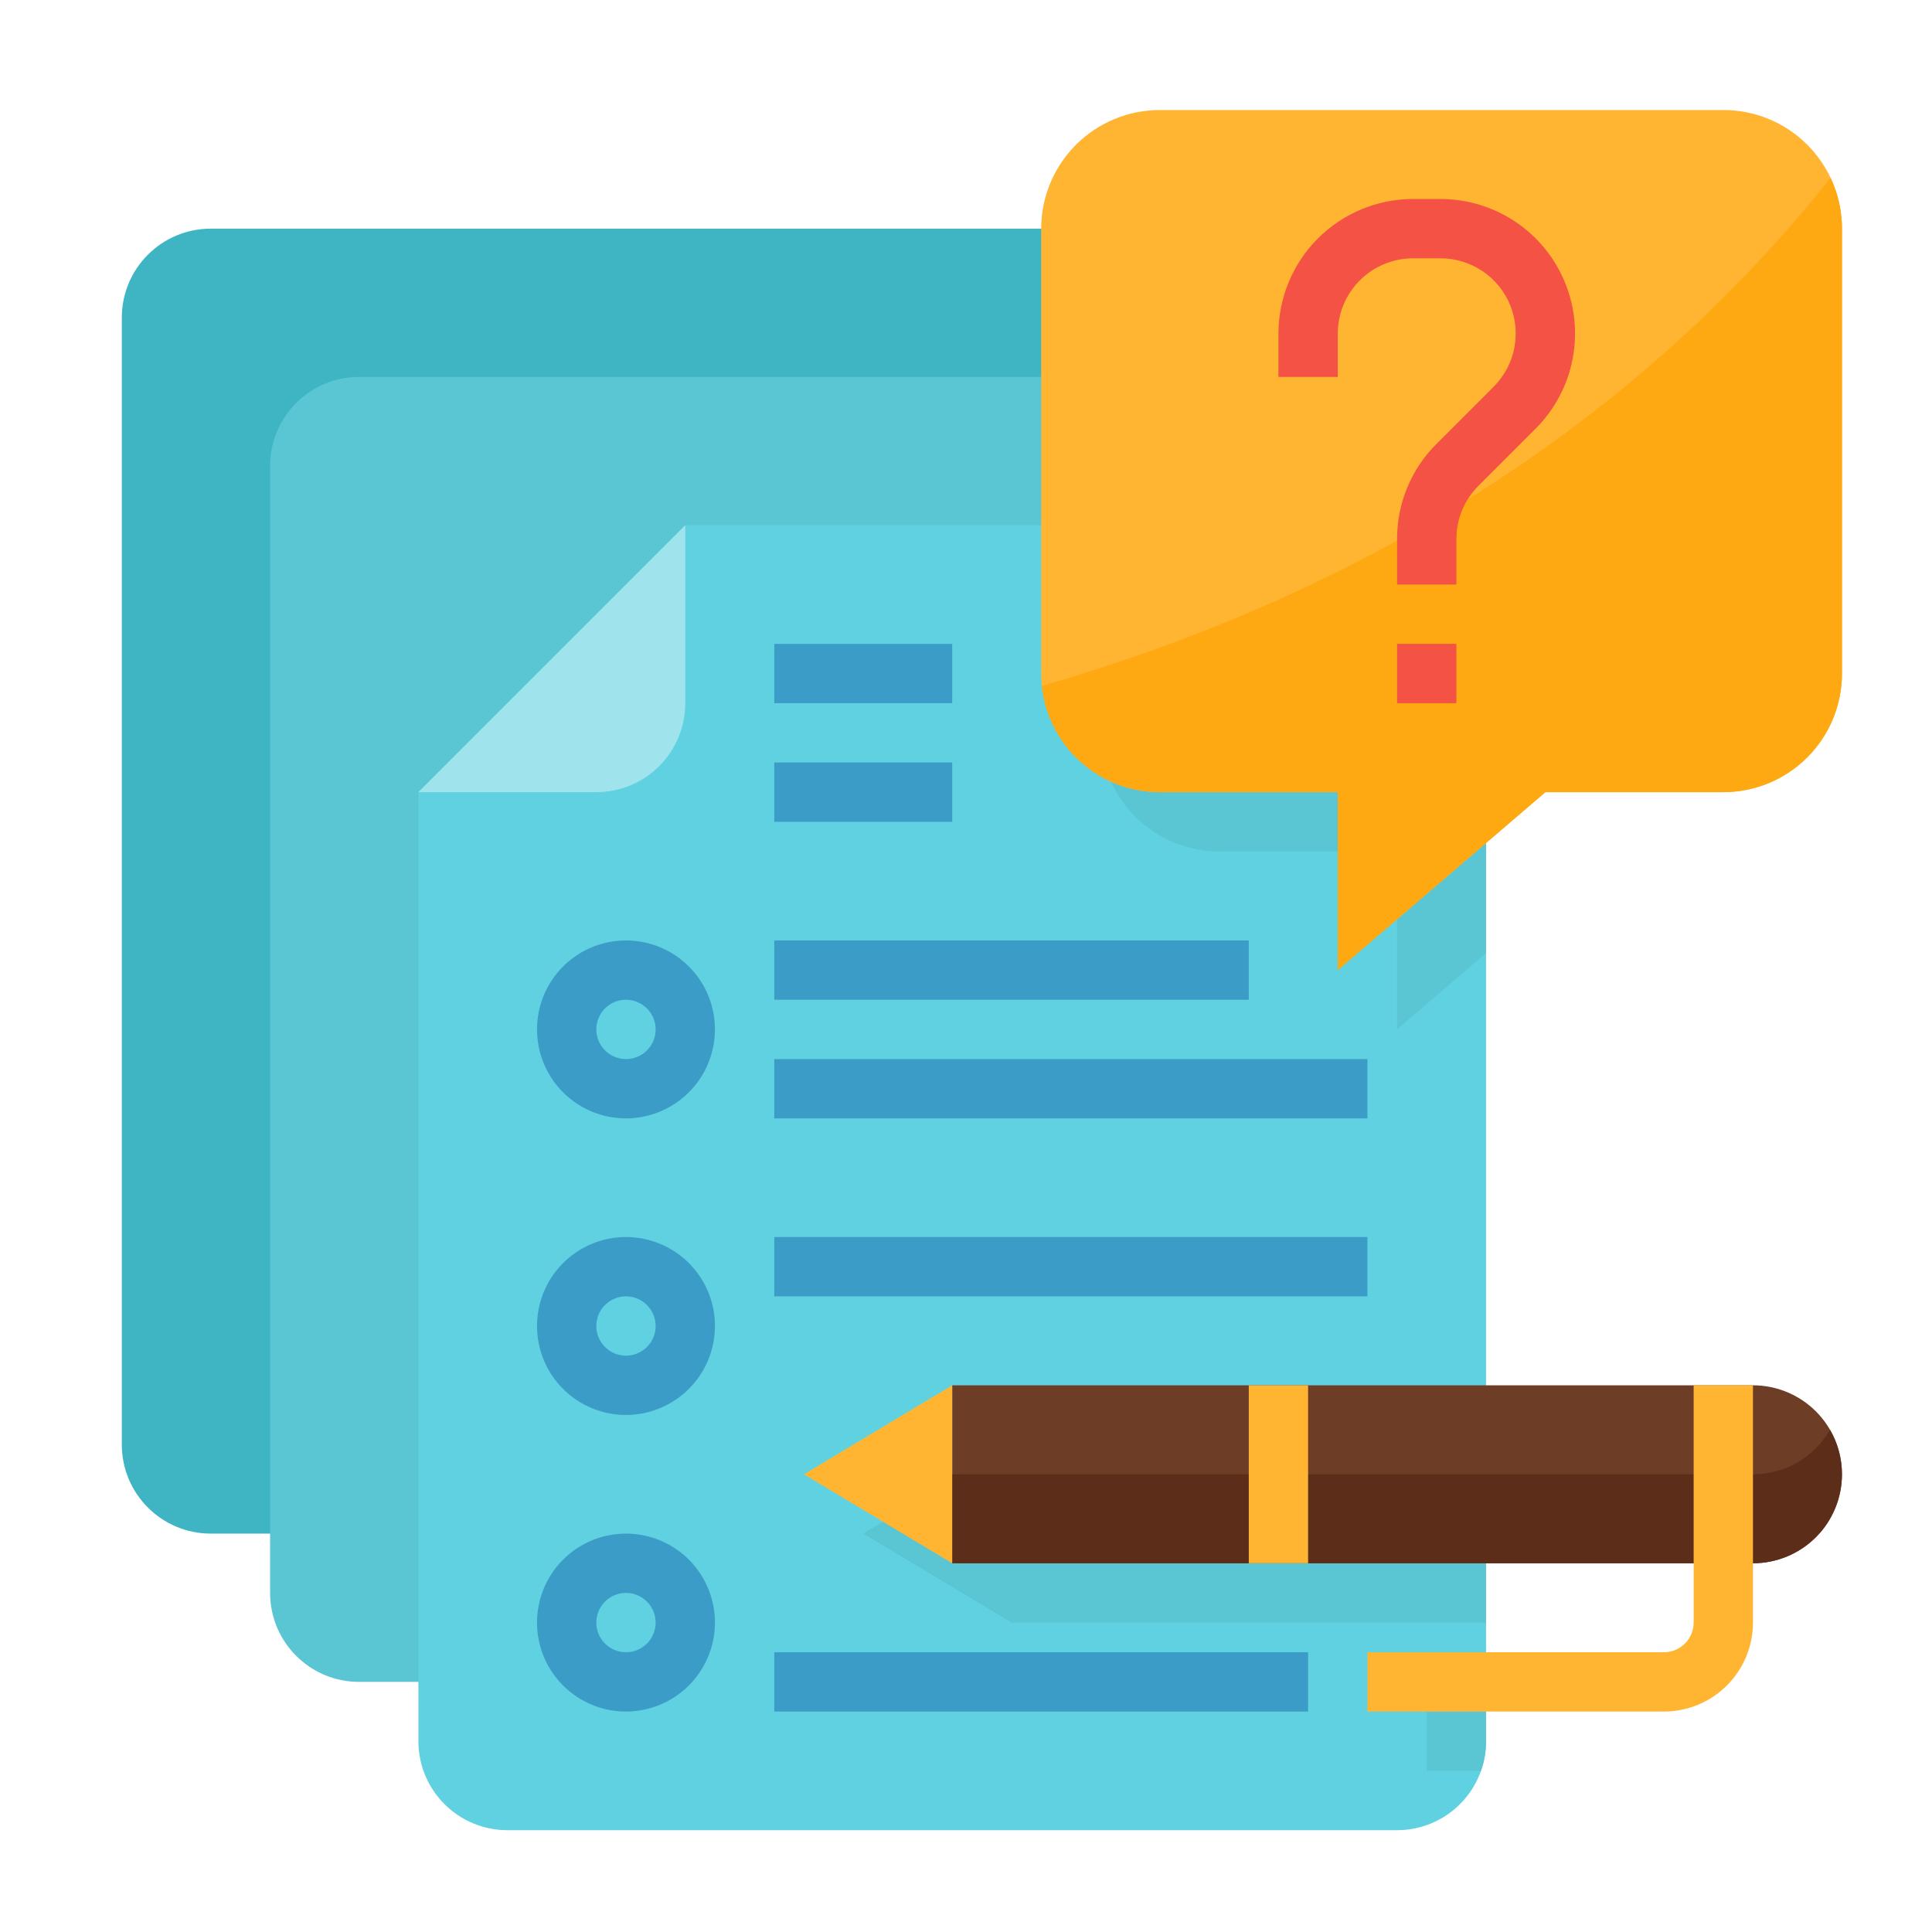 <svg width="57" height="57" viewBox="0 0 57 57" fill="none" xmlns="http://www.w3.org/2000/svg">
<path d="M32.468 6.746H6.219C4.769 6.746 3.594 7.921 3.594 9.371V42.621C3.594 44.071 4.769 45.246 6.219 45.246H32.468C33.918 45.246 35.093 44.071 35.093 42.621V9.371C35.093 7.921 33.918 6.746 32.468 6.746Z" fill="#3FB5C4"/>
<path d="M36.843 11.121H10.594C9.144 11.121 7.969 12.296 7.969 13.746V46.996C7.969 48.446 9.144 49.621 10.594 49.621H36.843C38.293 49.621 39.468 48.446 39.468 46.996V13.746C39.468 12.296 38.293 11.121 36.843 11.121Z" fill="#5AC6D4"/>
<path d="M43.843 18.121V51.371C43.844 51.669 43.793 51.965 43.693 52.246C43.512 52.758 43.177 53.201 42.734 53.514C42.291 53.828 41.761 53.996 41.218 53.996H14.969C14.272 53.996 13.605 53.719 13.113 53.227C12.62 52.735 12.344 52.067 12.344 51.371V23.371L20.218 15.496H41.218C41.915 15.496 42.582 15.773 43.075 16.265C43.567 16.757 43.843 17.425 43.843 18.121Z" fill="#60D1E0"/>
<path d="M43.843 18.121V28.121L41.218 30.371V25.121H35.968C35.04 25.121 34.15 24.752 33.494 24.096C32.837 23.44 32.468 22.549 32.468 21.621V15.496H41.218C41.915 15.496 42.582 15.773 43.075 16.265C43.567 16.757 43.843 17.425 43.843 18.121Z" fill="#5AC6D4"/>
<path d="M43.843 42.621H29.843L25.468 45.246L29.843 47.871H43.843V42.621Z" fill="#5AC6D4"/>
<path d="M43.843 50.496V51.371C43.844 51.669 43.793 51.965 43.693 52.246H42.093V50.496H43.843Z" fill="#5AC6D4"/>
<path d="M18.468 32.996C17.949 32.996 17.442 32.842 17.01 32.554C16.578 32.265 16.242 31.855 16.043 31.376C15.845 30.896 15.793 30.368 15.894 29.859C15.995 29.35 16.245 28.882 16.612 28.515C16.98 28.148 17.447 27.898 17.956 27.797C18.466 27.695 18.993 27.747 19.473 27.946C19.953 28.145 20.363 28.481 20.651 28.913C20.94 29.344 21.093 29.852 21.093 30.371C21.093 31.067 20.816 31.734 20.324 32.226C19.832 32.718 19.165 32.995 18.468 32.996ZM18.468 29.496C18.295 29.496 18.126 29.547 17.982 29.644C17.838 29.74 17.726 29.876 17.66 30.036C17.594 30.196 17.577 30.372 17.61 30.542C17.644 30.712 17.727 30.867 17.85 30.99C17.972 31.112 18.128 31.195 18.298 31.229C18.468 31.263 18.643 31.246 18.803 31.18C18.963 31.113 19.1 31.001 19.196 30.857C19.292 30.713 19.343 30.544 19.343 30.371C19.343 30.139 19.251 29.917 19.087 29.753C18.923 29.589 18.701 29.496 18.468 29.496Z" fill="#3B9DC7"/>
<path d="M22.843 27.746H36.843V29.496H22.843V27.746Z" fill="#3B9DC7"/>
<path d="M22.843 31.246H40.343V32.996H22.843V31.246Z" fill="#3B9DC7"/>
<path d="M18.468 41.746C17.949 41.746 17.442 41.592 17.01 41.304C16.578 41.015 16.242 40.605 16.043 40.126C15.845 39.646 15.793 39.118 15.894 38.609C15.995 38.1 16.245 37.632 16.612 37.265C16.98 36.898 17.447 36.648 17.956 36.547C18.466 36.445 18.993 36.497 19.473 36.696C19.953 36.895 20.363 37.231 20.651 37.663C20.94 38.094 21.093 38.602 21.093 39.121C21.093 39.817 20.816 40.484 20.324 40.976C19.832 41.468 19.165 41.745 18.468 41.746ZM18.468 38.246C18.295 38.246 18.126 38.297 17.982 38.394C17.838 38.49 17.726 38.626 17.66 38.786C17.594 38.946 17.577 39.122 17.61 39.292C17.644 39.462 17.727 39.617 17.85 39.74C17.972 39.862 18.128 39.946 18.298 39.979C18.468 40.013 18.643 39.996 18.803 39.929C18.963 39.863 19.1 39.751 19.196 39.607C19.292 39.463 19.343 39.294 19.343 39.121C19.343 38.889 19.251 38.667 19.087 38.503C18.923 38.339 18.701 38.246 18.468 38.246Z" fill="#3B9DC7"/>
<path d="M22.843 36.496H40.343V38.246H22.843V36.496Z" fill="#3B9DC7"/>
<path d="M18.468 50.496C17.949 50.496 17.442 50.342 17.01 50.054C16.578 49.765 16.242 49.355 16.043 48.876C15.845 48.396 15.793 47.868 15.894 47.359C15.995 46.85 16.245 46.382 16.612 46.015C16.98 45.648 17.447 45.398 17.956 45.297C18.466 45.195 18.993 45.247 19.473 45.446C19.953 45.645 20.363 45.981 20.651 46.413C20.94 46.844 21.093 47.352 21.093 47.871C21.093 48.567 20.816 49.234 20.324 49.726C19.832 50.218 19.165 50.495 18.468 50.496ZM18.468 46.996C18.295 46.996 18.126 47.047 17.982 47.144C17.838 47.24 17.726 47.376 17.66 47.536C17.594 47.696 17.577 47.872 17.61 48.042C17.644 48.212 17.727 48.367 17.85 48.49C17.972 48.612 18.128 48.696 18.298 48.729C18.468 48.763 18.643 48.746 18.803 48.679C18.963 48.613 19.1 48.501 19.196 48.357C19.292 48.213 19.343 48.044 19.343 47.871C19.343 47.639 19.251 47.417 19.087 47.253C18.923 47.089 18.701 46.996 18.468 46.996Z" fill="#3B9DC7"/>
<path d="M22.843 48.746H38.593V50.496H22.843V48.746Z" fill="#3B9DC7"/>
<path d="M22.843 18.996H28.093V20.746H22.843V18.996Z" fill="#3B9DC7"/>
<path d="M22.843 22.496H28.093V24.246H22.843V22.496Z" fill="#3B9DC7"/>
<path d="M28.093 40.871H51.718C52.415 40.871 53.082 41.148 53.575 41.64C54.067 42.132 54.343 42.8 54.343 43.496C54.343 44.192 54.067 44.86 53.575 45.352C53.082 45.844 52.415 46.121 51.718 46.121H28.093V40.871Z" fill="#6E3D26"/>
<path d="M51.718 43.496H28.093V46.121H51.718C52.415 46.121 53.082 45.844 53.575 45.352C54.067 44.86 54.343 44.192 54.343 43.496C54.344 43.035 54.223 42.582 53.991 42.184C53.761 42.583 53.43 42.914 53.031 43.145C52.632 43.375 52.179 43.496 51.718 43.496Z" fill="#5C2E1A"/>
<path d="M28.093 40.871L23.718 43.496L28.093 46.121V40.871Z" fill="#FFB531"/>
<path d="M49.093 50.496H40.343V48.746H49.093C49.325 48.746 49.548 48.654 49.712 48.489C49.876 48.325 49.968 48.103 49.968 47.871V40.871H51.718V47.871C51.718 48.567 51.441 49.234 50.949 49.726C50.457 50.218 49.789 50.495 49.093 50.496Z" fill="#FFB531"/>
<path d="M36.843 40.871H38.593V46.121H36.843V40.871Z" fill="#FFB531"/>
<path d="M54.343 6.746V19.871C54.343 20.799 53.975 21.69 53.318 22.346C52.662 23.002 51.772 23.371 50.843 23.371H45.593L39.468 28.621V23.371H34.218C33.354 23.371 32.52 23.051 31.877 22.473C31.235 21.894 30.829 21.098 30.738 20.239C30.725 20.116 30.718 19.994 30.718 19.871V6.746C30.718 5.818 31.087 4.928 31.744 4.271C32.4 3.615 33.29 3.246 34.218 3.246H50.843C51.303 3.245 51.759 3.336 52.184 3.511C52.609 3.687 52.995 3.945 53.32 4.27C53.645 4.595 53.903 4.981 54.078 5.406C54.254 5.831 54.344 6.286 54.343 6.746Z" fill="#FFB531"/>
<path d="M54.344 6.746V19.871C54.344 20.799 53.975 21.69 53.319 22.346C52.662 23.002 51.772 23.371 50.844 23.371H45.594L39.469 28.621V23.371H34.219C33.354 23.371 32.52 23.051 31.878 22.473C31.235 21.894 30.829 21.098 30.738 20.239C39.576 17.679 47.823 12.996 54.01 5.251C54.23 5.719 54.344 6.229 54.344 6.746Z" fill="#FFA912"/>
<path d="M42.968 17.246H41.218V15.902C41.217 15.381 41.319 14.865 41.519 14.383C41.718 13.901 42.011 13.464 42.381 13.096L44.069 11.408C44.379 11.098 44.59 10.703 44.676 10.273C44.761 9.842 44.718 9.396 44.55 8.991C44.382 8.585 44.097 8.239 43.733 7.995C43.368 7.751 42.939 7.621 42.5 7.621H41.687C41.099 7.622 40.535 7.856 40.119 8.272C39.703 8.688 39.469 9.251 39.468 9.84V11.121H37.718V9.84C37.72 8.787 38.138 7.779 38.882 7.035C39.626 6.291 40.635 5.872 41.687 5.871H42.5C43.285 5.871 44.052 6.104 44.705 6.54C45.357 6.976 45.866 7.596 46.166 8.321C46.467 9.046 46.545 9.844 46.392 10.614C46.239 11.384 45.861 12.091 45.306 12.646L43.618 14.334C43.412 14.539 43.248 14.784 43.136 15.053C43.025 15.322 42.968 15.611 42.968 15.902V17.246Z" fill="#F35244"/>
<path d="M41.218 18.996H42.968V20.746H41.218V18.996Z" fill="#F35244"/>
<path d="M12.344 23.371H17.593C18.29 23.371 18.957 23.095 19.45 22.602C19.942 22.11 20.218 21.442 20.218 20.746V15.496L12.344 23.371Z" fill="#9FE4ED"/>
</svg>
